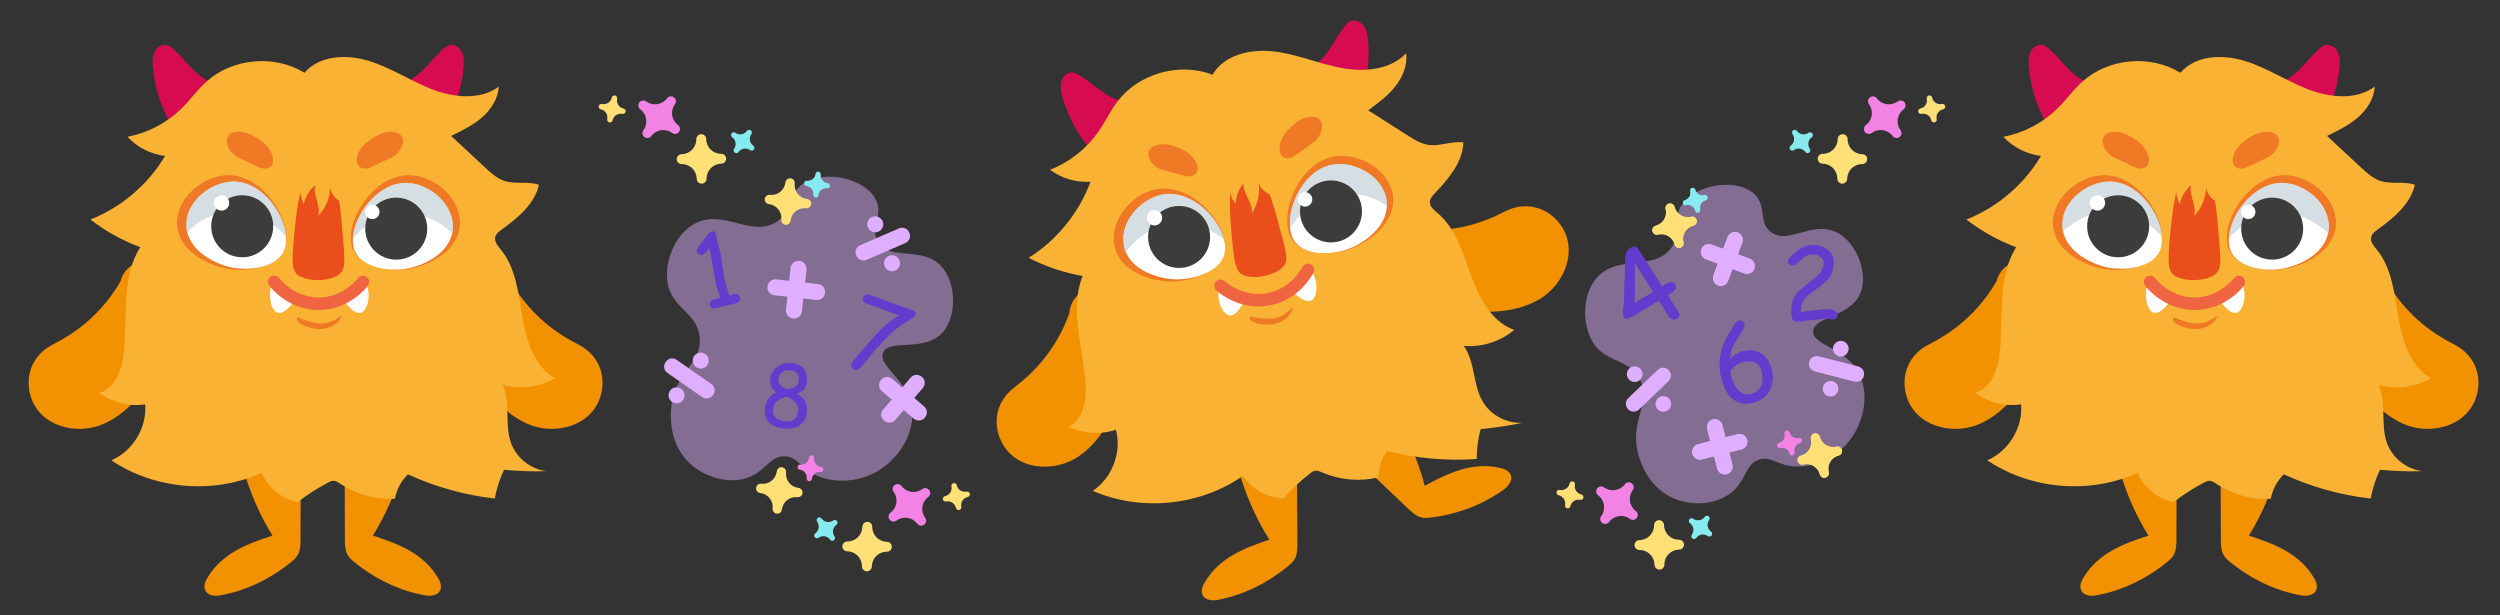<?xml version="1.0" encoding="utf-8"?>
<!-- Generator: Adobe Illustrator 24.0.2, SVG Export Plug-In . SVG Version: 6.00 Build 0)  -->
<svg version="1.1" id="Слой_1" xmlns="http://www.w3.org/2000/svg" xmlns:xlink="http://www.w3.org/1999/xlink" x="0px" y="0px"
	 viewBox="0 0 200 49.222" style="enable-background:new 0 0 200 49.222;" xml:space="preserve">
<rect x="0" y="0" width="200" height="49.222" fill="#333333" stroke="none"/>
<style type="text/css">
	.st0{fill:#FCC010;}
	.st1{fill:#FFD550;}
	.st2{fill:#EDEBF6;}
	.st3{fill:#D2D1EA;}
	.st4{fill:#5A5A66;}
	.st5{fill:url(#SVGID_1_);}
	.st6{fill:url(#SVGID_2_);}
	.st7{fill:url(#SVGID_3_);}
	.st8{fill:url(#SVGID_4_);}
	.st9{fill:#951B81;}
	.st10{fill:#95C11F;}
	.st11{fill:#FFFFFF;}
	.st12{fill:none;stroke:#006633;stroke-width:0.75;stroke-linecap:round;stroke-miterlimit:10;}
	.st13{opacity:0.56;fill:#006633;enable-background:new    ;}
	.st14{opacity:0.54;fill:#B2C3CC;enable-background:new    ;}
	.st15{fill:#3C3C3B;}
	.st16{fill:#F39200;}
	.st17{fill:#D60B52;}
	.st18{fill:#F9B233;}
	.st19{opacity:0.56;fill:#E94E1B;enable-background:new    ;}
	.st20{fill:#E94E1B;}
	.st21{fill:none;stroke:#EF6541;stroke-linecap:round;stroke-miterlimit:10;}
	.st22{fill:#DFAEFF;}
	.st23{fill:#FFE077;}
	.st24{opacity:0.47;fill:#DFAEFF;}
	.st25{fill:#86EAEF;}
	.st26{fill:#F283E5;}
	.st27{fill:#633CCE;}
	.st28{fill:#F98C5E;}
	.st29{fill:#E8754D;}
	.st30{fill:#FFB07B;}
	.st31{fill:#CFD7D9;}
	.st32{fill:#F8E006;}
	.st33{fill:#939999;}
	.st34{fill:#FBBB08;}
	.st35{fill:#B2B2B2;}
	.st36{fill:#DADADA;}
	.st37{fill:#662483;}
	.st38{fill:#C6421E;}
	.st39{fill:url(#SVGID_5_);}
	.st40{fill:url(#SVGID_6_);}
	.st41{fill:#BF77E5;}
	.st42{opacity:0.56;fill:#662483;enable-background:new    ;}
	.st43{fill:none;stroke:#662483;stroke-width:0.75;stroke-linecap:round;stroke-miterlimit:10;}
	.st44{fill:url(#SVGID_7_);}
	.st45{fill:url(#SVGID_8_);}
	.st46{fill:url(#SVGID_9_);}
	.st47{fill:url(#SVGID_10_);}
	.st48{fill:url(#SVGID_11_);}
	.st49{fill:url(#SVGID_12_);}
	.st50{fill:#A3195B;}
	.st51{fill:#EF3F93;}
	.st52{opacity:0.54;fill:#B2C3CC;}
	.st53{fill:none;stroke:#A3195B;stroke-width:0.5;stroke-linecap:round;stroke-miterlimit:10;}
	.st54{opacity:0.18;}
	.st55{fill:#925F36;}
	.st56{fill:#FFBFA6;}
	.st57{fill:#E84E1B;}
	.st58{fill:#1D70B7;}
	.st59{fill:#F8B133;}
	.st60{fill:#1D1D1B;}
	.st61{fill:#EA8696;}
	.st62{opacity:0.3;fill:#E84E1B;}
	.st63{fill:none;stroke:#E2886D;stroke-linecap:round;stroke-linejoin:round;stroke-miterlimit:10;}
	.st64{opacity:0.47;fill:#E59D88;}
	.st65{fill:#CA9E67;}
	.st66{opacity:0.49;fill:#662483;}
	.st67{fill:#E1DEEF;}
	.st68{fill:#BDBADC;}
	.st69{fill:#F9F9F9;}
	.st70{fill:#BB8072;}
	.st71{fill:#865341;}
	.st72{fill:#36A9E1;}
	.st73{fill:none;stroke:#FFFFFF;stroke-width:1.5;stroke-linecap:round;stroke-miterlimit:10;}
	.st74{fill:none;stroke:#FFFFFF;stroke-linecap:round;stroke-miterlimit:10;}
	.st75{fill:url(#SVGID_13_);}
	.st76{fill:url(#SVGID_14_);}
	.st77{fill:url(#SVGID_15_);}
	.st78{fill:url(#SVGID_16_);}
	.st79{fill:url(#SVGID_17_);}
	.st80{fill:url(#SVGID_18_);}
	.st81{fill:url(#SVGID_19_);}
	.st82{fill:url(#SVGID_20_);}
	.st83{fill:url(#SVGID_21_);}
	.st84{fill:url(#SVGID_22_);}
	.st85{fill:url(#SVGID_23_);}
	.st86{fill:url(#SVGID_24_);}
	.st87{fill:url(#SVGID_25_);}
	.st88{fill:url(#SVGID_26_);}
	.st89{fill:url(#SVGID_27_);}
	.st90{fill:url(#SVGID_28_);}
	.st91{fill:#8CC63F;}
	.st92{fill:#736357;}
	.st93{fill:none;stroke:#FFFFFF;stroke-linecap:round;stroke-miterlimit:10;stroke-dasharray:12;}
	.st94{fill:#FBB03B;}
	.st95{fill:#F15A24;}
	.st96{fill:#FCEE21;}
	.st97{opacity:0.41;fill:#FFC261;enable-background:new    ;}
	.st98{fill:#ED1C24;}
	.st99{opacity:0.51;fill:#FFC261;enable-background:new    ;}
	.st100{fill:#245084;}
	.st101{fill:#2C6399;}
	.st102{fill:#F7931E;}
	.st103{fill:#C3DCFC;}
	.st104{fill:#DCEDFF;}
	.st105{fill:#B8786C;}
	.st106{fill:#914B3B;}
	.st107{fill:#35A155;}
	.st108{fill:#79C08C;}
	.st109{fill:#8DC971;}
	.st110{fill:#7FB762;}
	.st111{fill:#9AD880;}
	.st112{fill:#E0E0E0;}
	.st113{fill:#B2E59C;}
	.st114{fill:#B38A82;}
	.st115{opacity:0.1;enable-background:new    ;}
	.st116{fill:#D9809C;}
	.st117{fill:#D17597;}
	.st118{fill:#E4A2B7;}
	.st119{fill:#DD8EAB;}
	.st120{fill:#F27281;}
	.st121{fill:#464D59;}
	.st122{fill:#333334;}
	.st123{fill:#AE9F8B;}
	.st124{fill:#564F5A;}
	.st125{fill:#EDB318;}
	.st126{fill:#F2DB5A;}
	.st127{fill:#FFFF95;}
	.st128{fill:#ED9018;}
	.st129{fill:#634E42;}
	.st130{fill:#00A19A;}
	.st131{opacity:0.3;fill:#E84E1B;enable-background:new    ;}
	.st132{fill:none;stroke:#E2886D;stroke-width:0.25;stroke-linecap:round;stroke-linejoin:round;stroke-miterlimit:10;}
	.st133{opacity:0.47;fill:#E59D88;enable-background:new    ;}
	.st134{fill:#9A5ACC;}
	.st135{fill:#C17EED;}
	.st136{fill:#E71D73;}
	.st137{fill:none;stroke:#662483;stroke-width:0.5;stroke-linecap:round;stroke-miterlimit:10;}
	.st138{fill:#CBE9F8;}
	.st139{fill:#77C08E;}
	.st140{fill:#FDF3D0;}
	.st141{fill:#F6E3A3;}
	.st142{fill:#96D0C6;}
	.st143{fill:#47B068;}
	.st144{fill:#E1B99B;}
	.st145{fill:#D1996F;}
	.st146{fill:#4F5761;}
	.st147{fill:#A5DBF7;}
	.st148{fill:#90ABDA;}
	.st149{fill:#6B62A9;}
	.st150{fill:#8B94CA;}
	.st151{fill:#707CBB;}
	.st152{fill:#D7E0F3;}
	.st153{fill:#B9C9E9;}
	.st154{fill:#595E7F;}
	.st155{fill:#203966;}
	.st156{fill:#524998;}
	.st157{fill:#FD6F71;}
	.st158{fill:#E34B4C;}
	.st159{fill:#3A484A;}
	.st160{fill:#8B4910;}
	.st161{fill:#B55D1A;}
	.st162{fill:#9D5214;}
	.st163{fill:#B05B19;}
	.st164{fill:#B37117;}
	.st165{fill:#383584;}
	.st166{fill:none;stroke:#36A9E1;stroke-miterlimit:10;}
	.st167{fill:#840626;}
	.st168{fill:#00EDE3;}
	.st169{fill:#FFED00;}
	.st170{fill:#706F6F;}
	.st171{opacity:0.64;fill:#FFFFFF;}
	.st172{opacity:0.49;fill:#36A9E1;}
	.st173{fill:#55C5F2;}
	.st174{fill:#349BE0;}
	.st175{fill:#2D2E83;}
	.st176{fill:#1D71B8;}
	.st177{opacity:0.56;fill:#FFFFFF;}
	.st178{fill:#FE745D;}
	.st179{fill:#E04834;}
	.st180{fill:#878787;}
	.st181{opacity:0.57;fill:#FFFFFF;}
	.st182{fill:none;stroke:#36A9E1;stroke-linejoin:round;stroke-miterlimit:10;}
	.st183{fill:none;stroke:#36A9E1;stroke-width:0.5;stroke-linecap:round;stroke-miterlimit:10;}
	.st184{fill:none;stroke:#1D71B8;stroke-linecap:round;stroke-miterlimit:10;}
	.st185{fill:none;stroke:#1D71B8;stroke-width:0.75;stroke-miterlimit:10;}
	.st186{fill:none;stroke:#1D71B8;stroke-miterlimit:10;}
	.st187{fill:url(#SVGID_29_);}
	.st188{fill:url(#SVGID_30_);}
	.st189{opacity:0.47;fill:#E94E1B;}
	.st190{opacity:0.64;fill:#C3B8C9;}
	.st191{fill:none;stroke:#F39200;stroke-miterlimit:10;}
	.st192{fill:#F27C7C;}
	.st193{fill:#F27C7C;stroke:#E94E1B;stroke-linecap:round;stroke-miterlimit:10;}
	.st194{fill:url(#SVGID_31_);}
	.st195{fill:url(#SVGID_32_);}
	.st196{fill:url(#SVGID_33_);}
	.st197{fill:url(#SVGID_34_);}
	.st198{fill:url(#SVGID_35_);}
	.st199{fill:url(#SVGID_36_);}
	.st200{fill:#36A9E1;stroke:#1D71B8;stroke-miterlimit:10;}
	.st201{fill:none;stroke:#36A9E1;stroke-width:2;stroke-linejoin:round;stroke-miterlimit:10;}
	
		.st202{fill:none;stroke:#36A9E1;stroke-width:2;stroke-linecap:round;stroke-linejoin:round;stroke-miterlimit:10;stroke-dasharray:7;}
	.st203{fill:none;stroke:#36A9E1;stroke-width:2;stroke-miterlimit:10;}
	.st204{opacity:0.36;fill:#FCEE21;enable-background:new    ;}
	.st205{fill:#85FFF6;}
	.st206{fill:#FFA2F5;}
	.st207{fill:#FFE5C2;}
	.st208{fill:#FFE59A;}
	.st209{fill:#F47A53;}
	.st210{fill:#2E3192;}
	.st211{fill:none;stroke:#BC3F1E;stroke-linecap:round;stroke-miterlimit:10;}
	.st212{fill:#29ABE2;}
	.st213{fill:none;stroke:#1D71B8;stroke-width:0.75;stroke-linecap:round;stroke-miterlimit:10;}
	.st214{fill:none;stroke:#1D71B8;stroke-width:0.75;stroke-linecap:round;stroke-linejoin:round;stroke-miterlimit:10;}
	.st215{fill:none;}
	.st216{fill:url(#SVGID_37_);}
	.st217{fill:url(#SVGID_38_);}
	.st218{fill:url(#SVGID_39_);}
	.st219{fill:url(#SVGID_40_);}
	.st220{fill:url(#SVGID_41_);}
	.st221{fill:url(#SVGID_42_);}
	.st222{fill:url(#SVGID_43_);}
	.st223{fill:url(#SVGID_44_);}
	.st224{opacity:0.36;fill:#FBB03B;enable-background:new    ;}
	.st225{fill:#C9D650;}
	.st226{fill:#9CC320;}
	.st227{fill:#EE786F;}
	.st228{fill:#EC685D;}
	.st229{fill:none;stroke:#93C01F;stroke-linecap:round;stroke-miterlimit:10;}
	.st230{fill:none;stroke:#BC3511;stroke-linecap:round;stroke-miterlimit:10;}
	.st231{fill:#FF9B80;}
	.st232{fill:url(#SVGID_45_);}
	.st233{fill:url(#SVGID_46_);}
	.st234{fill:url(#SVGID_47_);}
	.st235{fill:url(#SVGID_48_);}
	.st236{fill:url(#SVGID_49_);}
	.st237{fill:url(#SVGID_50_);}
	.st238{fill:#DBA0EA;}
	.st239{fill:#BF86D1;}
	.st240{fill:#546370;}
	.st241{fill:#6EEDB9;}
	.st242{fill:#3F4B54;}
	.st243{fill:none;stroke:#3F4B54;stroke-linecap:round;stroke-miterlimit:10;}
	.st244{fill:#662900;}
	.st245{fill:url(#SVGID_51_);}
	.st246{fill:url(#SVGID_52_);}
	.st247{fill:url(#SVGID_53_);}
	.st248{fill:url(#SVGID_54_);}
	.st249{fill:url(#SVGID_55_);}
	.st250{fill:url(#SVGID_56_);}
	.st251{fill:url(#SVGID_57_);}
	.st252{fill:url(#SVGID_58_);}
	.st253{fill:#A67C52;}
	.st254{fill:#73C12C;}
	.st255{fill:#009B53;}
	.st256{fill:#7B6A58;}
	.st257{fill:#47342A;}
</style>
<g>
	<path class="st16" d="M14.043,24.587c0.19-0.795,0.168-1.612-0.281-2.403c-0.474-0.836-1.368-1.398-2.353-1.279
		c-0.881,0.106-1.579,0.791-1.775,1.618c-0.85,1.464-2.023,2.803-3.427,3.83c-0.389,0.285-0.793,0.55-1.211,0.791
		c-0.04,0.022-0.1,0.056-0.107,0.059c-0.12,0.064-0.24,0.126-0.36,0.191c-0.323,0.174-0.667,0.348-0.956,0.579
		c-1.123,0.895-1.526,2.277-1.145,3.647c0.697,2.512,3.741,3.257,5.918,2.268c2.243-1.02,3.604-3.159,4.702-5.266
		c0.638-1.224,1.239-2.605,0.998-4.019C14.046,24.597,14.044,24.592,14.043,24.587z"/>
	<path class="st16" d="M36.449,24.587c-0.19-0.795-0.168-1.612,0.281-2.403c0.474-0.836,1.368-1.398,2.353-1.279
		c0.881,0.106,1.579,0.791,1.775,1.618c0.85,1.464,2.023,2.803,3.427,3.83c0.389,0.285,0.793,0.55,1.211,0.791
		c0.04,0.022,0.1,0.056,0.107,0.059c0.12,0.064,0.24,0.126,0.36,0.191c0.323,0.174,0.667,0.348,0.956,0.579
		c1.123,0.895,1.526,2.277,1.145,3.647c-0.697,2.512-3.741,3.257-5.918,2.268c-2.243-1.02-3.604-3.159-4.702-5.266
		c-0.638-1.224-1.239-2.605-0.998-4.019C36.446,24.597,36.448,24.592,36.449,24.587z"/>
	<path class="st16" d="M18.621,32.763c0.261,3.645,1.378,7.19,3.181,10.087c-1.938,0.626-4.031,1.38-5.214,3.386
		c-0.133,0.225-0.257,0.489-0.226,0.764c0.065,0.614,0.743,0.721,1.237,0.633c2.023-0.36,3.981-1.276,5.69-2.665
		c0.215-0.175,0.433-0.365,0.567-0.637c0.176-0.356,0.183-0.796,0.186-1.211c0.023-3.482,0.017-6.963-0.019-10.445
		c-0.143,0.018-0.27,0.156-0.303,0.329L18.621,32.763z"/>
	<path class="st16" d="M33.011,32.763c-0.261,3.645-1.378,7.19-3.181,10.087c1.938,0.626,4.031,1.38,5.214,3.386
		c0.133,0.225,0.257,0.489,0.226,0.764c-0.065,0.614-0.743,0.721-1.237,0.633c-2.023-0.36-3.981-1.276-5.69-2.665
		c-0.215-0.175-0.433-0.365-0.567-0.637c-0.176-0.356-0.183-0.796-0.186-1.211c-0.023-3.482-0.016-6.963,0.019-10.445
		c0.143,0.018,0.27,0.156,0.303,0.329L33.011,32.763z"/>
	<path class="st17" d="M22.45,7.336c-1.306,0.12-2.631,0.043-3.915-0.226c-0.845-0.178-1.689-0.447-2.395-0.946
		c-0.876-0.622-1.48-1.557-2.293-2.26c-0.15-0.129-0.313-0.253-0.505-0.298c-0.4-0.093-0.811,0.198-0.985,0.57
		c-0.174,0.372-0.162,0.802-0.126,1.211c0.343,3.836,2.761,7.424,6.188,9.182c0.729,0.375,1.518,0.675,2.337,0.691
		s1.676-0.285,2.18-0.933c0.277-0.354,0.431-0.788,0.56-1.218c0.488-1.627,0.674-3.346,0.547-5.04"/>
	<path class="st17" d="M26.868,7.336c1.306,0.12,2.631,0.043,3.915-0.226c0.845-0.178,1.689-0.447,2.395-0.946
		c0.876-0.622,1.48-1.557,2.293-2.26c0.15-0.129,0.313-0.253,0.505-0.298c0.4-0.093,0.811,0.198,0.985,0.57s0.162,0.802,0.126,1.211
		c-0.343,3.836-2.761,7.424-6.188,9.182c-0.729,0.375-1.518,0.675-2.337,0.691s-1.676-0.285-2.18-0.933
		c-0.277-0.354-0.431-0.788-0.56-1.218c-0.488-1.627-0.674-3.346-0.547-5.04"/>
	<path class="st18" d="M40.322,37.587c-0.347,0.727-0.596,1.501-0.739,2.294c-2.399-0.268-4.755-0.924-6.948-1.934
		c-0.541,0.523-0.912,1.218-1.046,1.958c-1.535,0.082-3.094-0.349-4.369-1.208c-0.166-0.112-0.343-0.236-0.543-0.235
		c-0.145,0.001-0.28,0.067-0.408,0.134c-0.863,0.449-1.686,0.976-2.455,1.572c-1.263-0.246-2.376-1.157-2.867-2.347
		c-3.827,1.744-8.548,1.353-12.037-0.996c1.713-0.729,2.856-2.62,2.705-4.475c-1.285,0.192-2.642-0.148-3.685-0.924
		c1.284-0.334,1.828-1.854,1.972-3.173c0.316-2.877-0.226-6.03,1.319-8.477c-1.429-0.533-2.778-1.281-3.987-2.212
		c2.476-0.979,4.611-2.798,5.971-5.087c-1.14-0.138-2.226-0.69-3.008-1.531c1.639-0.313,3.18-1.127,4.362-2.304
		c0.678-0.675,1.239-1.464,1.949-2.105c2.09-1.89,5.452-2.196,7.849-0.716c1.213-1.407,3.353-1.491,5.132-0.953
		c1.778,0.537,3.348,1.605,5.08,2.276c1.732,0.671,3.835,0.886,5.335-0.209c-0.055,0.96-0.622,1.832-1.347,2.463
		c-0.725,0.631-1.602,1.058-2.467,1.476c0.911,0.846,1.821,1.692,2.732,2.539c0.454,0.422,0.927,0.856,1.515,1.053
		c0.887,0.299,1.893,0.012,2.779,0.315c-0.347,1.545-1.681,2.645-2.965,3.571c-0.232,0.167-0.483,0.36-0.537,0.641
		c-0.07,0.365,0.219,0.688,0.455,0.976c1.211,1.48,1.406,3.512,1.723,5.399c0.317,1.886,0.949,3.942,2.607,4.896
		c-1.255,0.719-2.801,0.914-4.195,0.529c0.666,1.418,0.15,3.143,0.669,4.62c0.424,1.207,1.573,2.127,2.843,2.276
		C42.583,37.744,41.452,37.672,40.322,37.587z"/>
	<path class="st19" d="M36.802,17.944c-0.013,0.16-0.027,0.32-0.066,0.467c-0.401,1.896-2.657,2.911-4.167,3.124
		c-1.416,0.2-3.566-0.107-4.246-1.416c-0.027-0.013-0.04-0.04-0.053-0.066c-0.173-0.347-0.226-0.761-0.2-1.201
		c0.107-2.109,2.244-4.927,4.741-4.834c1.723,0.053,3.632,1.469,3.939,3.272C36.802,17.503,36.815,17.716,36.802,17.944z"/>
	<path class="st19" d="M14.161,17.944c0.013,0.16,0.027,0.32,0.066,0.467c0.401,1.896,2.657,2.911,4.167,3.124
		c1.416,0.2,3.566-0.107,4.246-1.416c0.027-0.013,0.04-0.04,0.053-0.066c0.173-0.347,0.226-0.761,0.2-1.201
		c-0.107-2.109-2.244-4.927-4.741-4.834c-1.723,0.053-3.632,1.469-3.939,3.272C14.161,17.503,14.148,17.716,14.161,17.944z"/>
	<path class="st11" d="M22.656,20.188c-0.052,0.099-0.114,0.187-0.187,0.274c-0.766,0.982-2.579,1.172-3.799,0.963
		c-1.479-0.27-3.739-1.419-3.757-3.427c-0.004-0.32,0.049-0.636,0.147-0.939c0.509-1.465,2.157-2.53,3.618-2.536
		C21.449,14.514,23.608,18.372,22.656,20.188z"/>
	<path class="st11" d="M36.234,18.231c-0.012,0.147-0.025,0.294-0.061,0.428c-0.366,1.737-2.434,2.666-3.817,2.862
		c-1.296,0.183-3.266-0.098-3.89-1.296c-0.025-0.012-0.036-0.036-0.049-0.061c-0.159-0.319-0.208-0.696-0.183-1.1
		c0.098-1.932,2.055-4.513,4.341-4.428c1.577,0.049,3.326,1.345,3.609,2.996C36.234,17.827,36.246,18.023,36.234,18.231z"/>
	<path class="st14" d="M14.901,18.12c0.012,0.147,0.025,0.294,0.061,0.428c0.66-0.649,1.847-1.504,3.522-1.59
		c2.324-0.123,3.866,1.345,4.415,1.994c-0.098-1.932-2.055-4.513-4.341-4.428c-1.577,0.049-3.326,1.345-3.609,2.996
		C14.901,17.716,14.889,17.912,14.901,18.12z"/>
	<circle class="st15" cx="19.377" cy="18.103" r="2.48"/>
	<path class="st14" d="M36.234,18.231c-0.012,0.147-0.025,0.294-0.061,0.428c-0.66-0.649-1.847-1.504-3.522-1.59
		c-2.324-0.123-3.866,1.345-4.415,1.994c0.098-1.932,2.055-4.513,4.341-4.428c1.577,0.049,3.326,1.345,3.609,2.996
		C36.234,17.827,36.246,18.023,36.234,18.231z"/>
	<circle class="st15" cx="31.699" cy="18.292" r="2.48"/>
	<circle class="st11" cx="29.785" cy="16.951" r="0.577"/>
	<circle class="st11" cx="17.724" cy="16.236" r="0.613"/>
	<path class="st20" d="M23.648,17.684c-0.35,3.403-0.389,4.095,0.448,4.475c0.769,0.35,2.017,0.322,2.773-0.043
		c0.944-0.457,0.705-1.243,0.46-4.362c0,0-0.355-4.509-1.24-4.548c-0.026-0.001-0.245-0.004-0.477-0.006
		c-0.245-0.001-0.456,0.001-0.477,0.001C24.105,13.237,23.648,17.684,23.648,17.684z"/>
	<path class="st18" d="M22.373,15.361c0.629-0.253,1.224-0.588,1.765-0.996c-0.214,0.639-0.153,1.364,0.163,1.958
		c0.132-0.583,0.457-1.12,0.913-1.507c-0.202,0.815,0.497,1.675,0.232,2.472c0.593-0.602,0.946-1.434,0.966-2.278
		c0.091,0.489,0.425,0.928,0.873,1.145c-0.112-0.592-0.044-1.216,0.19-1.771c0.072,0.34,0.309,0.642,0.622,0.793
		c-0.439-1.068-0.518-2.28-0.22-3.395c-0.437-0.266-0.904-0.519-1.414-0.566s-1.076,0.163-1.306,0.621
		c-0.443-0.362-1.005-0.769-1.614-0.659c-0.518,0.094-0.488,0.417-0.524,0.861c-0.047,0.577-0.082,1.161-0.146,1.736
		C22.839,14.091,22.733,15.216,22.373,15.361z"/>
	<path class="st11" d="M28.87,25.015c-0.469,0.144-1.107-0.543-1.467-1.156c0.647-0.456,1.243-0.913,1.789-1.362
		c0.009,0.01,0.019,0.023,0.025,0.035C29.753,23.458,29.438,24.84,28.87,25.015z"/>
	<path class="st11" d="M22.219,25.015c0.469,0.144,1.107-0.543,1.467-1.156c-0.647-0.456-1.243-0.913-1.789-1.362
		c-0.009,0.01-0.019,0.023-0.025,0.035C21.336,23.458,21.65,24.84,22.219,25.015z"/>
	<path class="st19" d="M29.615,13.408c-0.346,0.128-0.698,0.095-0.899-0.102c-0.291-0.285-0.151-0.792-0.078-0.989
		c0.203-0.55,0.676-0.957,1.172-1.271c0.539-0.341,1.182-0.61,1.805-0.47c0.175,0.039,0.349,0.115,0.466,0.252
		c0.137,0.16,0.177,0.386,0.149,0.595c-0.086,0.643-0.679,1.049-0.781,1.111"/>
	<path class="st19" d="M20.767,13.408c0.346,0.128,0.698,0.095,0.899-0.102c0.291-0.285,0.151-0.792,0.078-0.989
		c-0.203-0.55-0.676-0.957-1.172-1.271c-0.539-0.341-1.182-0.61-1.805-0.47c-0.175,0.039-0.349,0.115-0.466,0.252
		c-0.137,0.16-0.177,0.386-0.149,0.595c0.086,0.643,0.679,1.049,0.781,1.111"/>
	<path class="st21" d="M21.932,22.546c0.139,0.179,1.426,1.783,3.623,1.751c2.109-0.031,3.329-1.545,3.481-1.741"/>
	<path class="st19" d="M26.21,25.817c0.413-0.099,0.776-0.337,1.13-0.572c-0.191,0.51-0.674,0.877-1.201,1.011
		c-0.527,0.135-1.091,0.059-1.605-0.122c-0.23-0.081-0.74-0.285-0.776-0.581c-0.033-0.269,0.185-0.111,0.379-0.039
		C24.783,25.755,25.519,25.983,26.21,25.817z"/>
</g>
<g>
	<path class="st16" d="M164.118,24.587c0.19-0.795,0.168-1.612-0.281-2.403c-0.474-0.836-1.368-1.398-2.353-1.279
		c-0.881,0.106-1.579,0.791-1.775,1.618c-0.85,1.464-2.023,2.803-3.427,3.83c-0.389,0.285-0.793,0.55-1.211,0.791
		c-0.04,0.022-0.1,0.056-0.107,0.059c-0.12,0.064-0.24,0.126-0.36,0.191c-0.323,0.174-0.667,0.348-0.956,0.579
		c-1.123,0.895-1.526,2.277-1.145,3.647c0.697,2.512,3.741,3.257,5.918,2.268c2.243-1.02,3.604-3.159,4.702-5.266
		c0.638-1.224,1.239-2.605,0.998-4.019C164.12,24.597,164.118,24.592,164.118,24.587z"/>
	<path class="st16" d="M186.523,24.587c-0.19-0.795-0.168-1.612,0.281-2.403c0.474-0.836,1.368-1.398,2.353-1.279
		c0.881,0.106,1.579,0.791,1.775,1.618c0.85,1.464,2.023,2.803,3.427,3.83c0.389,0.285,0.793,0.55,1.211,0.791
		c0.04,0.022,0.1,0.056,0.107,0.059c0.12,0.064,0.24,0.126,0.36,0.191c0.323,0.174,0.667,0.348,0.956,0.579
		c1.123,0.895,1.526,2.277,1.145,3.647c-0.697,2.512-3.741,3.257-5.918,2.268c-2.243-1.02-3.604-3.159-4.702-5.266
		c-0.638-1.224-1.239-2.605-0.998-4.019C186.52,24.597,186.522,24.592,186.523,24.587z"/>
	<path class="st16" d="M168.695,32.763c0.261,3.645,1.378,7.19,3.181,10.087c-1.938,0.626-4.031,1.38-5.214,3.386
		c-0.133,0.225-0.257,0.489-0.226,0.764c0.065,0.614,0.743,0.721,1.237,0.633c2.023-0.36,3.981-1.276,5.689-2.665
		c0.215-0.175,0.433-0.365,0.567-0.637c0.176-0.356,0.183-0.796,0.186-1.211c0.023-3.482,0.017-6.963-0.019-10.445
		c-0.143,0.018-0.27,0.156-0.303,0.329L168.695,32.763z"/>
	<path class="st16" d="M183.085,32.763c-0.261,3.645-1.378,7.19-3.181,10.087c1.938,0.626,4.031,1.38,5.214,3.386
		c0.133,0.225,0.257,0.489,0.226,0.764c-0.065,0.614-0.743,0.721-1.237,0.633c-2.023-0.36-3.981-1.276-5.689-2.665
		c-0.215-0.175-0.433-0.365-0.567-0.637c-0.176-0.356-0.183-0.796-0.186-1.211c-0.023-3.482-0.016-6.963,0.019-10.445
		c0.143,0.018,0.27,0.156,0.303,0.329L183.085,32.763z"/>
	<path class="st17" d="M172.524,7.336c-1.306,0.12-2.631,0.043-3.915-0.226c-0.845-0.178-1.689-0.447-2.395-0.946
		c-0.876-0.622-1.48-1.557-2.293-2.26c-0.15-0.129-0.313-0.253-0.505-0.298c-0.4-0.093-0.811,0.198-0.985,0.57
		c-0.174,0.372-0.162,0.802-0.126,1.211c0.343,3.836,2.761,7.424,6.188,9.182c0.729,0.375,1.518,0.675,2.337,0.691
		s1.676-0.285,2.18-0.933c0.277-0.354,0.431-0.788,0.56-1.218c0.488-1.627,0.674-3.346,0.547-5.04"/>
	<path class="st17" d="M176.942,7.336c1.306,0.12,2.631,0.043,3.915-0.226c0.845-0.178,1.689-0.447,2.395-0.946
		c0.876-0.622,1.48-1.557,2.293-2.26c0.15-0.129,0.313-0.253,0.505-0.298c0.4-0.093,0.811,0.198,0.985,0.57
		c0.174,0.372,0.162,0.802,0.126,1.211c-0.343,3.836-2.761,7.424-6.188,9.182c-0.729,0.375-1.518,0.675-2.337,0.691
		s-1.676-0.285-2.18-0.933c-0.277-0.354-0.431-0.788-0.56-1.218c-0.488-1.627-0.674-3.346-0.547-5.04"/>
	<path class="st18" d="M190.396,37.587c-0.347,0.727-0.596,1.501-0.739,2.294c-2.399-0.268-4.755-0.924-6.948-1.934
		c-0.541,0.523-0.912,1.218-1.046,1.958c-1.535,0.082-3.094-0.349-4.369-1.208c-0.166-0.112-0.343-0.236-0.543-0.235
		c-0.145,0.001-0.28,0.067-0.408,0.134c-0.863,0.449-1.686,0.976-2.455,1.572c-1.263-0.246-2.376-1.157-2.867-2.347
		c-3.827,1.744-8.548,1.353-12.037-0.996c1.713-0.729,2.856-2.62,2.705-4.475c-1.285,0.192-2.642-0.148-3.685-0.924
		c1.284-0.334,1.828-1.854,1.972-3.173c0.316-2.877-0.226-6.03,1.319-8.477c-1.429-0.533-2.778-1.281-3.987-2.212
		c2.476-0.979,4.611-2.798,5.971-5.087c-1.14-0.138-2.226-0.69-3.008-1.531c1.639-0.313,3.18-1.127,4.362-2.304
		c0.678-0.675,1.239-1.464,1.949-2.105c2.09-1.89,5.452-2.196,7.849-0.716c1.213-1.407,3.353-1.491,5.132-0.953
		c1.778,0.537,3.348,1.605,5.08,2.276c1.732,0.671,3.835,0.886,5.335-0.209c-0.055,0.96-0.622,1.832-1.347,2.463
		c-0.725,0.631-1.602,1.058-2.467,1.476c0.911,0.846,1.821,1.692,2.732,2.539c0.454,0.422,0.927,0.856,1.515,1.053
		c0.887,0.299,1.893,0.012,2.779,0.315c-0.347,1.545-1.681,2.645-2.965,3.571c-0.232,0.167-0.483,0.36-0.537,0.641
		c-0.07,0.365,0.219,0.688,0.455,0.976c1.211,1.48,1.406,3.512,1.723,5.399s0.949,3.942,2.607,4.896
		c-1.255,0.719-2.801,0.914-4.195,0.529c0.666,1.418,0.15,3.143,0.669,4.62c0.424,1.207,1.573,2.127,2.843,2.276
		C192.657,37.744,191.526,37.672,190.396,37.587z"/>
	<path class="st19" d="M186.876,17.944c-0.013,0.16-0.027,0.32-0.066,0.467c-0.401,1.896-2.657,2.911-4.167,3.124
		c-1.416,0.2-3.566-0.107-4.246-1.416c-0.027-0.013-0.04-0.04-0.053-0.066c-0.173-0.347-0.226-0.761-0.2-1.201
		c0.107-2.109,2.243-4.927,4.741-4.834c1.723,0.053,3.632,1.469,3.939,3.272C186.876,17.503,186.889,17.716,186.876,17.944z"/>
	<path class="st19" d="M164.235,17.944c0.013,0.16,0.027,0.32,0.066,0.467c0.401,1.896,2.657,2.911,4.167,3.124
		c1.416,0.2,3.566-0.107,4.246-1.416c0.027-0.013,0.04-0.04,0.053-0.066c0.173-0.347,0.226-0.761,0.2-1.201
		c-0.107-2.109-2.243-4.927-4.741-4.834c-1.723,0.053-3.632,1.469-3.939,3.272C164.235,17.503,164.222,17.716,164.235,17.944z"/>
	<path class="st11" d="M172.73,20.188c-0.052,0.099-0.114,0.187-0.187,0.274c-0.766,0.982-2.579,1.172-3.799,0.963
		c-1.479-0.27-3.739-1.419-3.757-3.427c-0.004-0.32,0.049-0.636,0.147-0.939c0.509-1.465,2.157-2.53,3.618-2.536
		C171.523,14.514,173.682,18.372,172.73,20.188z"/>
	<path class="st11" d="M186.308,18.231c-0.012,0.147-0.025,0.294-0.061,0.428c-0.366,1.737-2.434,2.666-3.817,2.862
		c-1.296,0.183-3.266-0.098-3.89-1.296c-0.025-0.012-0.036-0.036-0.049-0.061c-0.159-0.319-0.208-0.696-0.183-1.1
		c0.098-1.932,2.055-4.513,4.341-4.428c1.577,0.049,3.326,1.345,3.609,2.996C186.308,17.827,186.32,18.023,186.308,18.231z"/>
	<path class="st14" d="M164.975,18.12c0.012,0.147,0.025,0.294,0.061,0.428c0.66-0.649,1.847-1.504,3.522-1.59
		c2.324-0.123,3.866,1.345,4.415,1.994c-0.098-1.932-2.055-4.513-4.341-4.428c-1.577,0.049-3.326,1.345-3.609,2.996
		C164.975,17.716,164.963,17.912,164.975,18.12z"/>
	<circle class="st15" cx="169.452" cy="18.103" r="2.48"/>
	<path class="st14" d="M186.308,18.231c-0.012,0.147-0.025,0.294-0.061,0.428c-0.66-0.649-1.847-1.504-3.522-1.59
		c-2.324-0.123-3.866,1.345-4.415,1.994c0.098-1.932,2.055-4.513,4.341-4.428c1.577,0.049,3.326,1.345,3.609,2.996
		C186.308,17.827,186.32,18.023,186.308,18.231z"/>
	<circle class="st15" cx="181.773" cy="18.292" r="2.48"/>
	<circle class="st11" cx="179.859" cy="16.951" r="0.577"/>
	<circle class="st11" cx="167.798" cy="16.236" r="0.613"/>
	<path class="st20" d="M173.722,17.684c-0.35,3.403-0.389,4.095,0.448,4.475c0.769,0.35,2.017,0.322,2.773-0.043
		c0.944-0.457,0.705-1.243,0.46-4.362c0,0-0.355-4.509-1.24-4.548c-0.026-0.001-0.245-0.004-0.477-0.006
		c-0.245-0.001-0.456,0.001-0.477,0.001C174.18,13.237,173.722,17.684,173.722,17.684z"/>
	<path class="st18" d="M172.447,15.361c0.629-0.253,1.224-0.588,1.765-0.996c-0.214,0.639-0.153,1.364,0.163,1.958
		c0.132-0.583,0.457-1.12,0.913-1.507c-0.202,0.815,0.497,1.675,0.232,2.472c0.593-0.602,0.946-1.434,0.966-2.278
		c0.091,0.489,0.425,0.928,0.873,1.145c-0.112-0.592-0.044-1.216,0.19-1.771c0.072,0.34,0.309,0.642,0.622,0.793
		c-0.439-1.068-0.518-2.28-0.22-3.395c-0.437-0.266-0.904-0.519-1.414-0.566c-0.51-0.046-1.076,0.163-1.306,0.621
		c-0.443-0.362-1.005-0.769-1.614-0.659c-0.518,0.094-0.488,0.417-0.524,0.861c-0.047,0.577-0.082,1.161-0.146,1.736
		C172.913,14.091,172.807,15.216,172.447,15.361z"/>
	<path class="st11" d="M178.944,25.015c-0.469,0.144-1.107-0.543-1.467-1.156c0.647-0.456,1.243-0.913,1.789-1.362
		c0.009,0.01,0.019,0.023,0.025,0.035C179.827,23.458,179.512,24.84,178.944,25.015z"/>
	<path class="st11" d="M172.293,25.015c0.469,0.144,1.107-0.543,1.467-1.156c-0.647-0.456-1.243-0.913-1.789-1.362
		c-0.009,0.01-0.019,0.023-0.025,0.035C171.41,23.458,171.725,24.84,172.293,25.015z"/>
	<path class="st19" d="M179.689,13.408c-0.346,0.128-0.698,0.095-0.899-0.102c-0.291-0.285-0.151-0.792-0.078-0.989
		c0.203-0.55,0.676-0.957,1.172-1.271c0.539-0.341,1.182-0.61,1.805-0.47c0.175,0.039,0.349,0.115,0.466,0.252
		c0.137,0.16,0.177,0.386,0.149,0.595c-0.086,0.643-0.679,1.049-0.781,1.111"/>
	<path class="st19" d="M170.842,13.408c0.346,0.128,0.698,0.095,0.899-0.102c0.291-0.285,0.151-0.792,0.078-0.989
		c-0.203-0.55-0.676-0.957-1.172-1.271c-0.539-0.341-1.182-0.61-1.805-0.47c-0.175,0.039-0.349,0.115-0.466,0.252
		c-0.137,0.16-0.177,0.386-0.149,0.595c0.086,0.643,0.679,1.049,0.781,1.111"/>
	<path class="st21" d="M172.006,22.546c0.139,0.179,1.426,1.783,3.623,1.751c2.109-0.031,3.329-1.545,3.481-1.741"/>
	<path class="st19" d="M176.284,25.817c0.413-0.099,0.776-0.337,1.13-0.572c-0.191,0.51-0.674,0.877-1.201,1.011
		c-0.527,0.135-1.091,0.059-1.605-0.122c-0.23-0.081-0.74-0.285-0.776-0.581c-0.033-0.269,0.185-0.111,0.379-0.039
		C174.857,25.755,175.593,25.983,176.284,25.817z"/>
</g>
<path class="st16" d="M90.255,26.3c0.043-0.816-0.127-1.616-0.711-2.312c-0.617-0.736-1.599-1.128-2.545-0.832
	c-0.847,0.264-1.41,1.063-1.453,1.912c-0.571,1.594-1.482,3.123-2.677,4.387c-0.331,0.35-0.681,0.684-1.048,0.997
	c-0.036,0.029-0.089,0.073-0.094,0.078c-0.106,0.084-0.214,0.168-0.319,0.253c-0.286,0.23-0.592,0.463-0.835,0.742
	c-0.943,1.084-1.088,2.515-0.466,3.794c1.14,2.345,4.269,2.526,6.231,1.16c2.022-1.409,2.973-3.76,3.671-6.03
	c0.406-1.32,0.747-2.786,0.254-4.133C90.259,26.309,90.256,26.305,90.255,26.3z"/>
<path class="st16" d="M112.237,23.149c-0.756-0.311-1.406-0.807-1.785-1.632c-0.401-0.873-0.334-1.928,0.337-2.657
	c0.601-0.652,1.564-0.819,2.35-0.495c1.685,0.167,3.457-0.002,5.111-0.541c0.458-0.149,0.91-0.322,1.349-0.52
	c0.042-0.02,0.104-0.049,0.11-0.052c0.122-0.06,0.243-0.121,0.365-0.181c0.33-0.16,0.672-0.337,1.028-0.437
	c1.383-0.388,2.739,0.093,3.629,1.203c1.631,2.034,0.455,4.94-1.62,6.127c-2.139,1.224-4.67,1.077-7.021,0.736
	c-1.366-0.198-2.838-0.518-3.844-1.54C112.243,23.157,112.241,23.153,112.237,23.149z"/>
<path class="st16" d="M98.275,33.118c0.295,3.643,1.446,7.177,3.276,10.057c-1.932,0.645-4.018,1.418-5.182,3.435
	c-0.131,0.227-0.252,0.491-0.219,0.766c0.071,0.613,0.749,0.714,1.243,0.622c2.019-0.379,3.969-1.313,5.664-2.718
	c0.213-0.177,0.429-0.369,0.561-0.642c0.173-0.358,0.176-0.798,0.175-1.213c-0.01-3.482-0.048-6.963-0.117-10.445
	c-0.143,0.019-0.268,0.158-0.3,0.332L98.275,33.118z"/>
<path class="st16" d="M108.885,29.594c2.454,2.708,4.244,5.966,5.092,9.271c1.792-0.968,3.783-1.96,6.05-1.428
	c0.255,0.06,0.53,0.152,0.709,0.365c0.399,0.471,0.008,1.035-0.397,1.332c-1.658,1.213-3.674,1.995-5.858,2.27
	c-0.275,0.034-0.563,0.06-0.852-0.031c-0.379-0.119-0.702-0.418-1.004-0.703c-2.533-2.39-5.043-4.801-7.536-7.233
	c0.112-0.091,0.299-0.087,0.447,0.009L108.885,29.594z"/>
<path class="st17" d="M95.4,7.813c-1.263,0.355-2.58,0.519-3.892,0.486c-0.864-0.022-1.742-0.133-2.526-0.497
	c-0.974-0.453-1.738-1.263-2.664-1.808c-0.171-0.1-0.353-0.193-0.551-0.201c-0.41-0.019-0.762,0.341-0.866,0.739
	c-0.104,0.397-0.015,0.818,0.095,1.214c1.032,3.71,4.059,6.802,7.748,7.91c0.785,0.237,1.616,0.389,2.424,0.257
	c0.808-0.132,1.597-0.584,1.975-1.312c0.208-0.399,0.281-0.853,0.33-1.299c0.185-1.688,0.058-3.412-0.375-5.056"/>
<path class="st17" d="M99.745,7.013c1.306-0.118,2.596-0.434,3.81-0.931c0.799-0.328,1.58-0.745,2.184-1.364
	c0.749-0.77,1.174-1.799,1.846-2.638c0.124-0.154,0.262-0.306,0.443-0.384c0.377-0.164,0.833,0.048,1.072,0.382
	c0.238,0.334,0.305,0.759,0.343,1.168c0.357,3.835-1.371,7.801-4.424,10.151c-0.649,0.501-1.371,0.938-2.174,1.103
	c-0.802,0.165-1.7,0.023-2.313-0.523c-0.336-0.299-0.567-0.697-0.771-1.097c-0.774-1.512-1.269-3.168-1.45-4.858"/>
<path class="st18" d="M118.452,34.329c-0.209,0.778-0.315,1.584-0.312,2.39c-2.408,0.171-4.844-0.048-7.183-0.644
	c-0.437,0.612-0.677,1.363-0.674,2.115c-1.495,0.359-3.106,0.217-4.515-0.397c-0.184-0.08-0.38-0.17-0.577-0.133
	c-0.142,0.027-0.263,0.117-0.377,0.206c-0.768,0.598-1.482,1.265-2.13,1.991c-1.287-0.013-2.547-0.708-3.244-1.789
	c-3.449,2.408-8.162,2.878-12.018,1.199c1.553-1.027,2.335-3.093,1.85-4.891c-1.229,0.422-2.625,0.332-3.791-0.242
	c1.203-0.561,1.462-2.154,1.366-3.478c-0.21-2.886-1.313-5.889-0.238-8.576c-1.502-0.265-2.964-0.757-4.321-1.453
	c2.258-1.411,4.028-3.587,4.951-6.084c-1.146,0.071-2.314-0.276-3.236-0.961c1.556-0.605,2.923-1.684,3.873-3.056
	c0.544-0.787,0.953-1.664,1.535-2.423c1.714-2.237,4.964-3.147,7.59-2.125c0.939-1.603,3.028-2.073,4.874-1.866
	c1.846,0.207,3.584,0.973,5.409,1.319c1.825,0.347,3.932,0.177,5.209-1.171c0.12,0.954-0.28,1.914-0.879,2.667
	c-0.599,0.752-1.384,1.33-2.159,1.899c1.049,0.667,2.098,1.335,3.146,2.002c0.523,0.333,1.067,0.674,1.68,0.762
	c0.927,0.133,1.864-0.331,2.79-0.193c-0.061,1.582-1.174,2.905-2.27,4.048c-0.198,0.206-0.41,0.441-0.412,0.727
	c-0.003,0.372,0.34,0.637,0.624,0.878c1.459,1.237,2.018,3.2,2.672,4.998s1.647,3.705,3.45,4.343
	c-1.104,0.935-2.589,1.406-4.03,1.28c0.911,1.274,0.716,3.064,1.494,4.423c0.636,1.11,1.932,1.807,3.208,1.724
	C120.705,34.074,119.579,34.208,118.452,34.329z"/>
<path class="st19" d="M111.435,15.647c0.016,0.16,0.031,0.32,0.019,0.471c-0.051,1.937-2.086,3.344-3.533,3.827
	c-1.356,0.453-3.526,0.54-4.432-0.624c-0.029-0.008-0.047-0.032-0.064-0.056c-0.233-0.31-0.36-0.708-0.415-1.145
	c-0.277-2.094,1.315-5.251,3.787-5.613c1.704-0.259,3.838,0.788,4.466,2.504C111.355,15.213,111.406,15.421,111.435,15.647z"/>
<path class="st19" d="M89.168,19.746c0.042,0.155,0.085,0.31,0.15,0.447c0.737,1.792,3.14,2.382,4.664,2.319
	c1.429-0.059,3.487-0.75,3.92-2.161c0.025-0.018,0.032-0.047,0.04-0.075c0.107-0.373,0.085-0.79-0.02-1.217
	c-0.487-2.055-3.098-4.439-5.538-3.896c-1.685,0.364-3.306,2.102-3.282,3.931C89.088,19.312,89.114,19.524,89.168,19.746z"/>
<path class="st11" d="M97.929,20.414c-0.033,0.107-0.078,0.205-0.135,0.303c-0.575,1.104-2.325,1.62-3.562,1.635
	c-1.504,0.003-3.934-0.719-4.316-2.69c-0.062-0.314-0.067-0.634-0.025-0.95c0.235-1.533,1.663-2.879,3.099-3.149
	C95.715,15.053,98.536,18.457,97.929,20.414z"/>
<path class="st11" d="M110.928,16.032c0.015,0.147,0.029,0.294,0.018,0.432c-0.046,1.775-1.911,3.062-3.235,3.506
	c-1.242,0.415-3.23,0.495-4.06-0.571c-0.026-0.007-0.042-0.029-0.059-0.051c-0.214-0.285-0.33-0.647-0.379-1.049
	c-0.253-1.918,1.204-4.81,3.468-5.141c1.56-0.237,3.515,0.721,4.092,2.293C110.855,15.635,110.902,15.826,110.928,16.032z"/>
<path class="st14" d="M89.927,19.785c0.038,0.143,0.077,0.285,0.137,0.41c0.532-0.758,1.544-1.813,3.176-2.202
	c2.264-0.541,4.045,0.623,4.703,1.162c-0.446-1.882-2.838-4.066-5.071-3.569c-1.542,0.334-3.028,1.925-3.007,3.6
	C89.854,19.388,89.878,19.583,89.927,19.785z"/>
<circle class="st15" cx="94.327" cy="18.957" r="2.48"/>
<path class="st14" d="M110.928,16.032c0.015,0.147,0.029,0.294,0.018,0.432c-0.767-0.519-2.089-1.145-3.752-0.926
	c-2.308,0.3-3.558,2.023-3.981,2.76c-0.253-1.918,1.204-4.81,3.468-5.141c1.56-0.237,3.515,0.721,4.092,2.293
	C110.855,15.635,110.902,15.826,110.928,16.032z"/>
<circle class="st15" cx="106.479" cy="16.913" r="2.48"/>
<ellipse transform="matrix(0.984 -0.181 0.181 0.984 -1.162 19.153)" class="st11" cx="104.353" cy="15.941" rx="0.577" ry="0.577"/>
<circle class="st11" cx="92.362" cy="17.42" r="0.613"/>
<path class="st20" d="M98.451,17.773c0.271,3.41,0.358,4.098,1.251,4.32c0.819,0.205,2.042-0.049,2.719-0.544
	c0.846-0.62,0.468-1.35-0.337-4.373c0,0-1.165-4.37-2.043-4.248c-0.026,0.003-0.242,0.04-0.47,0.081
	c-0.241,0.043-0.448,0.084-0.469,0.088C98.096,13.317,98.451,17.773,98.451,17.773z"/>
<path class="st18" d="M96.777,15.718c0.572-0.362,1.097-0.8,1.556-1.299c-0.095,0.667,0.096,1.369,0.515,1.897
	c0.024-0.597,0.247-1.184,0.625-1.647c-0.052,0.838,0.793,1.558,0.676,2.389c0.474-0.699,0.671-1.581,0.538-2.415
	c0.178,0.465,0.586,0.835,1.066,0.968c-0.217-0.562-0.264-1.188-0.133-1.776c0.132,0.322,0.42,0.576,0.756,0.667
	c-0.625-0.971-0.922-2.148-0.831-3.299c-0.478-0.183-0.983-0.347-1.493-0.301c-0.51,0.047-1.028,0.355-1.172,0.847
	c-0.501-0.276-1.128-0.574-1.707-0.356c-0.492,0.186-0.404,0.498-0.359,0.941c0.058,0.576,0.13,1.156,0.17,1.734
	C97.004,14.385,97.104,15.511,96.777,15.718z"/>
<path class="st11" d="M104.913,24.037c-0.435,0.226-1.187-0.334-1.652-0.871c0.554-0.566,1.058-1.123,1.513-1.664
	c0.01,0.008,0.022,0.019,0.031,0.03C105.5,22.347,105.441,23.762,104.913,24.037z"/>
<path class="st11" d="M98.372,25.241c0.487,0.057,0.991-0.735,1.233-1.402c-0.719-0.332-1.388-0.673-2.006-1.016
	c-0.007,0.011-0.014,0.026-0.018,0.039C97.222,23.87,97.782,25.172,98.372,25.241z"/>
<path class="st19" d="M103.545,12.487c-0.317,0.188-0.669,0.22-0.903,0.062c-0.338-0.228-0.292-0.751-0.256-0.958
	c0.1-0.578,0.492-1.063,0.923-1.462c0.469-0.433,1.052-0.814,1.69-0.788c0.18,0.007,0.364,0.05,0.504,0.164
	c0.163,0.133,0.244,0.348,0.254,0.558c0.032,0.648-0.478,1.154-0.567,1.234"/>
<path class="st19" d="M94.844,14.088c0.363,0.063,0.703-0.033,0.866-0.263c0.235-0.333,0.005-0.806-0.102-0.987
	c-0.3-0.505-0.838-0.819-1.383-1.037c-0.592-0.238-1.273-0.386-1.86-0.135c-0.165,0.071-0.323,0.177-0.413,0.332
	c-0.105,0.182-0.104,0.412-0.039,0.612c0.201,0.617,0.858,0.908,0.969,0.951"/>
<path class="st21" d="M97.643,22.865c0.169,0.151,1.725,1.496,3.88,1.066c2.069-0.413,2.994-2.122,3.109-2.342"/>
<path class="st19" d="M102.443,25.308c0.388-0.172,0.702-0.472,1.008-0.767c-0.095,0.536-0.504,0.984-0.998,1.212
	c-0.494,0.228-1.063,0.256-1.6,0.171c-0.241-0.038-0.779-0.146-0.869-0.431c-0.081-0.259,0.162-0.143,0.365-0.107
	C101.028,25.505,101.794,25.596,102.443,25.308z"/>
<g>
	<g>
		<circle class="st22" cx="56.059" cy="28.846" r="0.64"/>
		<circle class="st22" cx="54.123" cy="31.625" r="0.64"/>
		<path class="st22" d="M56.173,31.77l-2.775-1.934c-0.282-0.196-0.351-0.584-0.155-0.866l0.021-0.03
			c0.196-0.282,0.584-0.351,0.866-0.155l2.775,1.934c0.282,0.196,0.351,0.584,0.155,0.866l-0.021,0.03
			C56.842,31.897,56.455,31.966,56.173,31.77z"/>
	</g>
	<path class="st23" d="M60.903,38.699c0.615,0.069,1.169-0.375,1.238-0.99c0.023-0.205,0.208-0.353,0.413-0.33
		s0.353,0.208,0.33,0.413c-0.069,0.615,0.375,1.169,0.99,1.238c0.205,0.023,0.353,0.208,0.33,0.413
		c-0.023,0.205-0.208,0.353-0.413,0.33c-0.615-0.069-1.169,0.375-1.238,0.99c-0.023,0.205-0.208,0.353-0.413,0.33
		s-0.353-0.208-0.33-0.413c0.069-0.615-0.375-1.169-0.99-1.238c-0.205-0.023-0.353-0.208-0.33-0.413
		C60.513,38.824,60.698,38.676,60.903,38.699z"/>
	<path class="st24" d="M70.246,19.373c-0.696-1.116,0.477-2.125-0.193-3.424c-0.85-1.65-3.962-2.389-5.727-1.299
		c-1.403,0.867-0.852,2.208-2.179,3.086c-2.004,1.326-4.237-1.061-6.538,0.139c-1.542,0.804-2.421,2.916-2.228,4.576
		c0.263,2.264,2.373,2.439,2.59,4.51c0.233,2.216-2.098,2.817-2.288,5.833c-0.029,0.461-0.158,2.506,1.268,4.04
		c1.152,1.24,3.083,1.892,4.663,1.445c1.638-0.464,1.899-1.826,3.199-1.768c1.049,0.047,1.178,0.946,2.575,1.552
		c1.419,0.615,3.227,0.488,4.648-0.275c1.783-0.957,3.09-2.989,2.933-4.895c-0.205-2.478-2.792-3.596-2.32-4.687
		c0.487-1.128,3.281-0.004,4.737-1.586c1.198-1.301,1.141-4.052-0.129-5.367C73.739,19.68,71.188,20.884,70.246,19.373z"/>
	<g>
		<circle class="st22" cx="71.362" cy="21.055" r="0.64"/>
		<circle class="st22" cx="70.018" cy="17.946" r="0.64"/>
		<path class="st22" d="M68.816,19.613l3.105-1.343c0.315-0.136,0.682,0.009,0.818,0.324l0.015,0.034
			c0.136,0.315-0.009,0.682-0.324,0.818l-3.105,1.343c-0.315,0.136-0.682-0.009-0.818-0.324l-0.015-0.034
			C68.356,20.116,68.501,19.75,68.816,19.613z"/>
	</g>
	<g>
		<path class="st22" d="M62.877,24.784l0.374-3.362c0.038-0.341,0.346-0.587,0.687-0.549l0.036,0.004
			c0.341,0.038,0.587,0.346,0.549,0.687l-0.374,3.362c-0.038,0.341-0.346,0.587-0.687,0.549l-0.036-0.004
			C63.085,25.433,62.839,25.125,62.877,24.784z"/>
		<path class="st22" d="M62.09,22.35l3.362,0.374c0.341,0.038,0.587,0.346,0.549,0.687l-0.004,0.036
			c-0.038,0.341-0.346,0.587-0.687,0.549l-3.362-0.374c-0.341-0.038-0.587-0.346-0.549-0.687l0.004-0.036
			C61.441,22.558,61.749,22.312,62.09,22.35z"/>
	</g>
	<g>
		<path class="st22" d="M70.649,32.763l2.21-2.561c0.224-0.26,0.617-0.289,0.877-0.065l0.028,0.024
			c0.26,0.224,0.289,0.617,0.065,0.877l-2.21,2.561c-0.224,0.26-0.617,0.289-0.877,0.065l-0.028-0.024
			C70.453,33.416,70.424,33.023,70.649,32.763z"/>
		<path class="st22" d="M71.376,30.311l2.561,2.21c0.26,0.224,0.289,0.617,0.065,0.877l-0.024,0.028
			c-0.224,0.26-0.617,0.289-0.877,0.065l-2.561-2.21c-0.26-0.224-0.289-0.617-0.065-0.877l0.024-0.028
			C70.724,30.115,71.116,30.087,71.376,30.311z"/>
	</g>
	<path class="st23" d="M64.567,15.918c-0.615-0.069-1.058-0.623-0.99-1.238c0.023-0.205-0.125-0.39-0.33-0.413
		c-0.205-0.023-0.39,0.125-0.413,0.33c-0.069,0.615-0.623,1.058-1.238,0.99c-0.205-0.023-0.39,0.125-0.413,0.33
		c-0.023,0.205,0.125,0.39,0.33,0.413c0.615,0.069,1.058,0.623,0.99,1.238c-0.023,0.205,0.125,0.39,0.33,0.413
		s0.39-0.125,0.413-0.33c0.069-0.615,0.623-1.058,1.238-0.99c0.205,0.023,0.39-0.125,0.413-0.33
		C64.92,16.126,64.773,15.941,64.567,15.918z"/>
	<path class="st25" d="M66.208,14.65c-0.342-0.038-0.589-0.346-0.551-0.689c0.013-0.114-0.069-0.217-0.184-0.23
		c-0.114-0.013-0.217,0.069-0.23,0.184c-0.038,0.342-0.346,0.589-0.689,0.551c-0.114-0.013-0.217,0.069-0.23,0.184
		c-0.013,0.114,0.069,0.217,0.184,0.23c0.342,0.038,0.589,0.346,0.551,0.689c-0.013,0.114,0.069,0.217,0.184,0.23
		c0.114,0.013,0.217-0.069,0.23-0.184c0.038-0.342,0.346-0.589,0.689-0.551c0.114,0.013,0.217-0.069,0.23-0.184
		C66.404,14.766,66.322,14.663,66.208,14.65z"/>
	<path class="st26" d="M64.033,37.164c0.342,0.038,0.651-0.208,0.689-0.551c0.013-0.114,0.115-0.196,0.23-0.184
		c0.114,0.013,0.196,0.115,0.184,0.23c-0.038,0.342,0.208,0.651,0.551,0.689c0.114,0.013,0.196,0.115,0.184,0.23
		c-0.013,0.114-0.115,0.196-0.23,0.184c-0.342-0.038-0.651,0.208-0.689,0.551c-0.013,0.114-0.115,0.196-0.23,0.184
		c-0.114-0.013-0.196-0.116-0.184-0.23c0.038-0.342-0.208-0.651-0.551-0.689c-0.114-0.013-0.196-0.115-0.184-0.23
		C63.816,37.233,63.919,37.151,64.033,37.164z"/>
	<g>
		<path class="st27" d="M72.891,25.529l-0.464,0.275c-0.443,0.263-0.886,0.613-1.331,1.049l-1.161,1.233
			c-0.083,0.092-0.281,0.338-0.594,0.741c-0.249,0.318-0.459,0.547-0.629,0.688c-0.107,0.091-0.224,0.116-0.351,0.073
			c-0.098-0.033-0.172-0.096-0.223-0.19c-0.051-0.093-0.061-0.188-0.028-0.283c0.031-0.093,0.19-0.304,0.476-0.634l1.506-1.736
			c0.634-0.674,1.215-1.162,1.744-1.464l0.096-0.053l-1.824-0.659l-0.815-0.301c-0.229-0.102-0.308-0.259-0.236-0.471
			c0.035-0.102,0.097-0.175,0.188-0.218s0.187-0.047,0.289-0.012c0.307,0.104,0.765,0.27,1.374,0.499
			c0.609,0.228,1.067,0.395,1.374,0.499l0.669,0.227c0.258,0.088,0.362,0.208,0.31,0.362C73.224,25.268,73.1,25.393,72.891,25.529z"
			/>
	</g>
	<g>
		<path class="st27" d="M62.675,34.28c-0.468-0.052-0.834-0.196-1.099-0.432c-0.302-0.267-0.432-0.623-0.389-1.07
			c0.071-0.717,0.377-1.176,0.917-1.378c-0.368-0.283-0.527-0.645-0.478-1.086c0.047-0.419,0.237-0.75,0.572-0.993
			c0.32-0.234,0.687-0.329,1.102-0.288c0.932,0.095,1.346,0.606,1.242,1.535c-0.03,0.266-0.106,0.465-0.228,0.597
			c-0.1,0.11-0.281,0.214-0.543,0.313c0.312,0.203,0.523,0.408,0.635,0.616c0.13,0.243,0.173,0.563,0.129,0.96
			c-0.05,0.452-0.257,0.788-0.62,1.008C63.577,34.262,63.164,34.335,62.675,34.28z M62.929,31.725
			c-0.371,0.125-0.621,0.24-0.752,0.347c-0.204,0.163-0.32,0.413-0.346,0.749c-0.022,0.278,0.082,0.499,0.313,0.664
			c0.169,0.117,0.367,0.189,0.595,0.214c0.39,0.043,0.673-0.018,0.848-0.185c0.14-0.132,0.227-0.347,0.26-0.644
			c0.032-0.29-0.055-0.537-0.261-0.739C63.45,31.992,63.231,31.857,62.929,31.725z M63.223,29.628
			c-0.286-0.032-0.513,0.025-0.682,0.17c-0.152,0.136-0.241,0.332-0.268,0.589c-0.032,0.31,0.198,0.559,0.691,0.746
			c0.275-0.048,0.474-0.104,0.598-0.169c0.198-0.104,0.308-0.26,0.331-0.468c0.034-0.301-0.01-0.52-0.132-0.657
			C63.657,29.726,63.478,29.656,63.223,29.628z"/>
	</g>
	<g>
		<path class="st27" d="M58.914,24.247l-0.747,0.183l-0.744,0.178c-0.175,0.043-0.301,0.062-0.376,0.056
			c-0.139-0.014-0.226-0.093-0.261-0.238c-0.062-0.253,0.104-0.427,0.497-0.523l0.181-0.04l0.156-0.03
			c-0.029-0.12-0.084-0.295-0.162-0.525c-0.079-0.23-0.133-0.404-0.161-0.522c-0.078-0.318-0.167-0.808-0.268-1.47
			c-0.101-0.652-0.193-1.142-0.277-1.472c-0.272,0.342-0.454,0.525-0.546,0.548c-0.1,0.025-0.196,0.008-0.288-0.049
			c-0.092-0.057-0.15-0.134-0.174-0.232c-0.029-0.118,0.044-0.287,0.218-0.507c0.112-0.128,0.266-0.328,0.462-0.599
			c0.166-0.277,0.349-0.44,0.549-0.489c0.168-0.041,0.275,0.035,0.322,0.228c0.014,0.058,0.028,0.145,0.04,0.263
			c0.013,0.118,0.026,0.205,0.04,0.263c0.02,0.083,0.055,0.207,0.105,0.372s0.085,0.29,0.105,0.372
			c0.07,0.285,0.144,0.718,0.222,1.299c0.078,0.58,0.152,1.012,0.221,1.295c0.036,0.145,0.089,0.319,0.16,0.522
			c0.071,0.203,0.124,0.37,0.159,0.502l0.392-0.104c0.105-0.026,0.201-0.013,0.286,0.039c0.086,0.052,0.141,0.129,0.166,0.232
			c0.026,0.105,0.012,0.2-0.04,0.284C59.098,24.166,59.019,24.221,58.914,24.247z"/>
	</g>
</g>
<g>
	<path class="st24" d="M141.664,18.56c-1.018-0.783-0.291-2.106-1.348-3.065c-1.342-1.218-4.44-0.829-5.681,0.772
		c-0.986,1.273-0.024,2.31-0.937,3.567c-1.379,1.898-4.237,0.479-5.931,2.364c-1.135,1.263-1.216,3.494-0.472,4.947
		c1.015,1.981,3.004,1.418,3.912,3.238c0.971,1.947-0.955,3.293-0.097,6.116c0.131,0.431,0.713,2.345,2.542,3.261
		c1.477,0.739,3.466,0.676,4.758-0.274c1.339-0.984,1.112-2.319,2.32-2.711c0.975-0.316,1.401,0.462,2.885,0.538
		c1.508,0.077,3.118-0.658,4.156-1.841c1.303-1.485,1.803-3.79,1.007-5.479c-1.035-2.196-3.783-2.333-3.725-3.492
		c0.06-1.198,2.999-1.126,3.789-3.071c0.65-1.599-0.343-4.095-1.954-4.864C144.963,17.646,143.042,19.62,141.664,18.56z"/>
	<g>
		<circle class="st22" cx="147.264" cy="27.897" r="0.625"/>
		<circle class="st22" cx="146.444" cy="31.1" r="0.625"/>
		<path class="st22" d="M148.351,30.527l-3.165-0.81c-0.335-0.086-0.536-0.426-0.451-0.761l0,0c0.086-0.335,0.426-0.536,0.761-0.451
			l3.165,0.81c0.335,0.086,0.536,0.426,0.451,0.761v0C149.026,30.411,148.685,30.613,148.351,30.527z"/>
	</g>
	<g>
		<circle class="st22" cx="133.067" cy="32.314" r="0.625"/>
		<circle class="st22" cx="130.774" cy="29.932" r="0.625"/>
		<path class="st22" d="M130.258,31.855l2.354-2.265c0.249-0.239,0.645-0.232,0.884,0.017v0c0.239,0.249,0.232,0.645-0.017,0.884
			l-2.354,2.265c-0.249,0.239-0.645,0.232-0.884-0.017l0,0C130.002,32.49,130.01,32.094,130.258,31.855z"/>
	</g>
	<g>
		<path class="st22" d="M137.376,37.48l-0.799-3.168c-0.084-0.335,0.118-0.675,0.453-0.759v0c0.335-0.084,0.675,0.119,0.759,0.453
			l0.799,3.168c0.084,0.335-0.118,0.675-0.453,0.759l0,0C137.801,38.018,137.461,37.815,137.376,37.48z"/>
		<path class="st22" d="M135.846,35.537l3.168-0.799c0.335-0.084,0.675,0.118,0.759,0.453l0,0c0.084,0.335-0.118,0.675-0.453,0.759
			l-3.168,0.799c-0.335,0.084-0.675-0.119-0.759-0.453l0,0C135.308,35.961,135.511,35.621,135.846,35.537z"/>
	</g>
	<g>
		<path class="st22" d="M137.076,22.033l1.132-3.064c0.12-0.324,0.479-0.489,0.803-0.37h0c0.324,0.12,0.489,0.479,0.37,0.803
			l-1.132,3.064c-0.12,0.324-0.479,0.489-0.803,0.37l0,0C137.122,22.716,136.957,22.357,137.076,22.033z"/>
		<path class="st22" d="M136.913,19.565l3.064,1.132c0.324,0.12,0.489,0.479,0.37,0.803v0c-0.12,0.324-0.479,0.489-0.803,0.37
			l-3.064-1.132c-0.324-0.12-0.489-0.479-0.37-0.803v0C136.23,19.611,136.59,19.445,136.913,19.565z"/>
	</g>
	<g>
		<path class="st27" d="M146.672,25.574c-0.066,0.004-0.16-0.011-0.281-0.044c-0.122-0.033-0.214-0.048-0.278-0.045
			c-0.134,0.008-0.334,0.028-0.601,0.06c-0.267,0.032-0.469,0.052-0.605,0.06c-0.102,0.006-0.253,0.029-0.453,0.067
			s-0.35,0.061-0.453,0.067c-0.029,0.002-0.071-0.001-0.127-0.008c-0.056-0.007-0.098-0.01-0.127-0.008
			c-0.181,0.011-0.305-0.07-0.371-0.243c-0.037-0.09-0.062-0.247-0.076-0.47c-0.037-0.612,0.1-1.115,0.411-1.508
			c0.142-0.18,0.534-0.52,1.176-1.02c0.36-0.28,0.599-0.496,0.716-0.648c0.211-0.266,0.306-0.568,0.285-0.907
			c-0.01-0.168-0.128-0.311-0.354-0.429c-0.199-0.107-0.39-0.154-0.574-0.143c-0.242,0.015-0.467,0.098-0.677,0.251l-0.537,0.475
			c-0.108,0.096-0.195,0.146-0.264,0.15c-0.271,0.016-0.412-0.083-0.425-0.299c-0.007-0.123,0.036-0.233,0.13-0.328
			c0.29-0.308,0.544-0.532,0.762-0.675c0.307-0.2,0.628-0.311,0.965-0.331c0.426-0.026,0.812,0.067,1.16,0.278
			c0.389,0.237,0.595,0.56,0.62,0.967c0.016,0.268-0.007,0.517-0.069,0.748c-0.063,0.231-0.166,0.444-0.309,0.64
			c-0.183,0.248-0.5,0.533-0.953,0.853c-0.475,0.34-0.785,0.595-0.931,0.764c-0.273,0.32-0.394,0.695-0.363,1.125l0.807-0.124
			c0.555-0.065,0.952-0.105,1.191-0.12c0.2-0.012,0.391,0.011,0.574,0.068c0.242,0.078,0.368,0.198,0.378,0.361
			c0.006,0.102-0.024,0.196-0.09,0.28C146.862,25.522,146.777,25.567,146.672,25.574z"/>
	</g>
	<g>
		<path class="st27" d="M133.413,23.614l0.848,1.326c0.142,0.222,0.104,0.403-0.113,0.542c-0.253,0.162-0.491,0.07-0.712-0.277
			c-0.027-0.043-0.064-0.105-0.11-0.187c-0.046-0.082-0.078-0.137-0.096-0.166l-0.524-0.811l-1.606,0.971
			c-0.327,0.209-0.561,0.344-0.702,0.403c-0.24,0.103-0.403,0.088-0.489-0.046c-0.069-0.108-0.09-0.286-0.064-0.535l0.074-0.563
			l0.118-3.7c0.018-0.325,0.15-0.565,0.396-0.723c0.27-0.173,0.48-0.142,0.63,0.092l1.904,2.978
			c0.039-0.028,0.087-0.061,0.145-0.098c0.44-0.281,0.735-0.303,0.886-0.067c0.11,0.172,0.089,0.339-0.064,0.5
			C133.868,23.328,133.694,23.447,133.413,23.614z M130.779,21.026c0.013,1.426,0.002,2.506-0.033,3.242l1.517-0.92L130.779,21.026z
			"/>
	</g>
	<g>
		<path class="st27" d="M140.244,32.208c-0.687,0.173-1.257,0.049-1.707-0.372c-0.373-0.346-0.646-0.864-0.821-1.554
			c-0.328-1.301-0.085-2.563,0.73-3.785l0.277-0.469c0.138-0.22,0.253-0.341,0.345-0.364c0.105-0.027,0.207-0.012,0.305,0.043
			s0.161,0.134,0.19,0.236c0.029,0.093-0.059,0.31-0.264,0.651l-0.608,0.989c-0.159,0.27-0.26,0.643-0.302,1.118
			c0.203-0.163,0.383-0.292,0.541-0.387c0.158-0.095,0.293-0.156,0.403-0.184c0.616-0.155,1.131-0.11,1.543,0.136
			c0.412,0.246,0.694,0.67,0.846,1.27c0.159,0.629,0.111,1.188-0.145,1.675C141.309,31.719,140.865,32.051,140.244,32.208z
			 M139.425,28.965c-0.227,0.057-0.419,0.148-0.579,0.272c-0.061,0.049-0.207,0.194-0.441,0.435c0.019,0.144,0.046,0.283,0.08,0.417
			c0.119,0.471,0.295,0.836,0.528,1.094c0.296,0.329,0.656,0.44,1.08,0.333c0.398-0.1,0.67-0.32,0.817-0.66
			c0.136-0.315,0.15-0.689,0.04-1.124c-0.091-0.361-0.263-0.605-0.517-0.733C140.18,28.87,139.844,28.859,139.425,28.965z"/>
	</g>
	<path class="st23" d="M135.29,17.343c-0.586,0.148-1.181-0.207-1.329-0.793c-0.049-0.195-0.248-0.314-0.443-0.264
		c-0.195,0.049-0.314,0.248-0.264,0.443c0.148,0.586-0.207,1.181-0.793,1.329c-0.195,0.049-0.314,0.248-0.264,0.443
		c0.049,0.195,0.248,0.314,0.443,0.264c0.586-0.148,1.181,0.207,1.329,0.793c0.049,0.195,0.248,0.314,0.443,0.264
		c0.195-0.049,0.314-0.248,0.264-0.443c-0.148-0.586,0.207-1.181,0.793-1.329c0.195-0.049,0.314-0.248,0.264-0.443
		C135.683,17.412,135.485,17.294,135.29,17.343z"/>
	<path class="st25" d="M136.356,15.623c-0.326,0.082-0.657-0.115-0.739-0.441c-0.027-0.109-0.138-0.175-0.246-0.147
		c-0.109,0.027-0.175,0.138-0.147,0.246c0.082,0.326-0.115,0.657-0.441,0.739c-0.109,0.027-0.175,0.138-0.147,0.246
		c0.027,0.109,0.138,0.175,0.246,0.147c0.326-0.082,0.657,0.115,0.739,0.441c0.027,0.109,0.138,0.175,0.246,0.147
		c0.109-0.027,0.175-0.138,0.147-0.246c-0.082-0.326,0.115-0.657,0.441-0.739c0.109-0.027,0.175-0.138,0.147-0.246
		C136.575,15.661,136.465,15.595,136.356,15.623z"/>
	<path class="st23" d="M144.081,36.45c0.586-0.148,0.941-0.743,0.793-1.329c-0.049-0.195,0.069-0.394,0.264-0.443
		c0.195-0.049,0.394,0.069,0.443,0.264c0.148,0.586,0.743,0.941,1.329,0.793c0.195-0.049,0.394,0.069,0.443,0.264
		c0.049,0.195-0.069,0.394-0.264,0.443c-0.586,0.148-0.941,0.743-0.793,1.329c0.049,0.195-0.069,0.394-0.264,0.443
		c-0.195,0.049-0.394-0.069-0.443-0.264c-0.148-0.586-0.743-0.941-1.329-0.793c-0.195,0.049-0.394-0.069-0.443-0.264
		C143.767,36.697,143.885,36.499,144.081,36.45z"/>
	<path class="st26" d="M142.326,35.441c0.326-0.082,0.524-0.413,0.441-0.739c-0.027-0.109,0.038-0.219,0.147-0.246
		c0.109-0.027,0.219,0.038,0.246,0.147c0.082,0.326,0.413,0.524,0.739,0.441c0.109-0.027,0.219,0.038,0.246,0.147
		c0.027,0.109-0.038,0.219-0.147,0.246c-0.326,0.082-0.524,0.413-0.441,0.739c0.027,0.109-0.038,0.219-0.147,0.246
		c-0.109,0.027-0.219-0.038-0.246-0.147c-0.082-0.326-0.413-0.524-0.739-0.441c-0.109,0.027-0.219-0.038-0.246-0.147
		C142.151,35.579,142.217,35.469,142.326,35.441z"/>
	<g>
		<path class="st22" d="M137.376,37.48l-0.799-3.168c-0.084-0.335,0.118-0.675,0.453-0.759v0c0.335-0.084,0.675,0.119,0.759,0.453
			l0.799,3.168c0.084,0.335-0.118,0.675-0.453,0.759l0,0C137.801,38.018,137.461,37.815,137.376,37.48z"/>
		<path class="st22" d="M135.846,35.537l3.168-0.799c0.335-0.084,0.675,0.118,0.759,0.453l0,0c0.084,0.335-0.118,0.675-0.453,0.759
			l-3.168,0.799c-0.335,0.084-0.675-0.119-0.759-0.453l0,0C135.308,35.961,135.511,35.621,135.846,35.537z"/>
	</g>
	<g>
		<path class="st22" d="M137.076,22.033l1.132-3.064c0.12-0.324,0.479-0.489,0.803-0.37h0c0.324,0.12,0.489,0.479,0.37,0.803
			l-1.132,3.064c-0.12,0.324-0.479,0.489-0.803,0.37l0,0C137.122,22.716,136.957,22.357,137.076,22.033z"/>
		<path class="st22" d="M136.913,19.565l3.064,1.132c0.324,0.12,0.489,0.479,0.37,0.803v0c-0.12,0.324-0.479,0.489-0.803,0.37
			l-3.064-1.132c-0.324-0.12-0.489-0.479-0.37-0.803v0C136.23,19.611,136.59,19.445,136.913,19.565z"/>
	</g>
	<g>
		<path class="st27" d="M133.413,23.614l0.848,1.326c0.142,0.222,0.104,0.403-0.113,0.542c-0.253,0.162-0.491,0.07-0.712-0.277
			c-0.027-0.043-0.064-0.105-0.11-0.187c-0.046-0.082-0.078-0.137-0.096-0.166l-0.524-0.811l-1.606,0.971
			c-0.327,0.209-0.561,0.344-0.702,0.403c-0.24,0.103-0.403,0.088-0.489-0.046c-0.069-0.108-0.09-0.286-0.064-0.535l0.074-0.563
			l0.118-3.7c0.018-0.325,0.15-0.565,0.396-0.723c0.27-0.173,0.48-0.142,0.63,0.092l1.904,2.978
			c0.039-0.028,0.087-0.061,0.145-0.098c0.44-0.281,0.735-0.303,0.886-0.067c0.11,0.172,0.089,0.339-0.064,0.5
			C133.868,23.328,133.694,23.447,133.413,23.614z M130.779,21.026c0.013,1.426,0.002,2.506-0.033,3.242l1.517-0.92L130.779,21.026z
			"/>
	</g>
	<g>
		<path class="st27" d="M140.244,32.208c-0.687,0.173-1.257,0.049-1.707-0.372c-0.373-0.346-0.646-0.864-0.821-1.554
			c-0.328-1.301-0.085-2.563,0.73-3.785l0.277-0.469c0.138-0.22,0.253-0.341,0.345-0.364c0.105-0.027,0.207-0.012,0.305,0.043
			s0.161,0.134,0.19,0.236c0.029,0.093-0.059,0.31-0.264,0.651l-0.608,0.989c-0.159,0.27-0.26,0.643-0.302,1.118
			c0.203-0.163,0.383-0.292,0.541-0.387c0.158-0.095,0.293-0.156,0.403-0.184c0.616-0.155,1.131-0.11,1.543,0.136
			c0.412,0.246,0.694,0.67,0.846,1.27c0.159,0.629,0.111,1.188-0.145,1.675C141.309,31.719,140.865,32.051,140.244,32.208z
			 M139.425,28.965c-0.227,0.057-0.419,0.148-0.579,0.272c-0.061,0.049-0.207,0.194-0.441,0.435c0.019,0.144,0.046,0.283,0.08,0.417
			c0.119,0.471,0.295,0.836,0.528,1.094c0.296,0.329,0.656,0.44,1.08,0.333c0.398-0.1,0.67-0.32,0.817-0.66
			c0.136-0.315,0.15-0.689,0.04-1.124c-0.091-0.361-0.263-0.605-0.517-0.733C140.18,28.87,139.844,28.859,139.425,28.965z"/>
	</g>
	<path class="st23" d="M135.29,17.343c-0.586,0.148-1.181-0.207-1.329-0.793c-0.049-0.195-0.248-0.314-0.443-0.264
		c-0.195,0.049-0.314,0.248-0.264,0.443c0.148,0.586-0.207,1.181-0.793,1.329c-0.195,0.049-0.314,0.248-0.264,0.443
		c0.049,0.195,0.248,0.314,0.443,0.264c0.586-0.148,1.181,0.207,1.329,0.793c0.049,0.195,0.248,0.314,0.443,0.264
		c0.195-0.049,0.314-0.248,0.264-0.443c-0.148-0.586,0.207-1.181,0.793-1.329c0.195-0.049,0.314-0.248,0.264-0.443
		C135.683,17.412,135.485,17.294,135.29,17.343z"/>
	<path class="st25" d="M136.356,15.623c-0.326,0.082-0.657-0.115-0.739-0.441c-0.027-0.109-0.138-0.175-0.246-0.147
		c-0.109,0.027-0.175,0.138-0.147,0.246c0.082,0.326-0.115,0.657-0.441,0.739c-0.109,0.027-0.175,0.138-0.147,0.246
		c0.027,0.109,0.138,0.175,0.246,0.147c0.326-0.082,0.657,0.115,0.739,0.441c0.027,0.109,0.138,0.175,0.246,0.147
		c0.109-0.027,0.175-0.138,0.147-0.246c-0.082-0.326,0.115-0.657,0.441-0.739c0.109-0.027,0.175-0.138,0.147-0.246
		C136.575,15.661,136.465,15.595,136.356,15.623z"/>
	<path class="st23" d="M144.081,36.45c0.586-0.148,0.941-0.743,0.793-1.329c-0.049-0.195,0.069-0.394,0.264-0.443
		c0.195-0.049,0.394,0.069,0.443,0.264c0.148,0.586,0.743,0.941,1.329,0.793c0.195-0.049,0.394,0.069,0.443,0.264
		c0.049,0.195-0.069,0.394-0.264,0.443c-0.586,0.148-0.941,0.743-0.793,1.329c0.049,0.195-0.069,0.394-0.264,0.443
		c-0.195,0.049-0.394-0.069-0.443-0.264c-0.148-0.586-0.743-0.941-1.329-0.793c-0.195,0.049-0.394-0.069-0.443-0.264
		C143.767,36.697,143.885,36.499,144.081,36.45z"/>
	<path class="st26" d="M142.326,35.441c0.326-0.082,0.524-0.413,0.441-0.739c-0.027-0.109,0.038-0.219,0.147-0.246
		c0.109-0.027,0.219,0.038,0.246,0.147c0.082,0.326,0.413,0.524,0.739,0.441c0.109-0.027,0.219,0.038,0.246,0.147
		c0.027,0.109-0.038,0.219-0.147,0.246c-0.326,0.082-0.524,0.413-0.441,0.739c0.027,0.109-0.038,0.219-0.147,0.246
		c-0.109,0.027-0.219-0.038-0.246-0.147c-0.082-0.326-0.413-0.524-0.739-0.441c-0.109,0.027-0.219-0.038-0.246-0.147
		C142.151,35.579,142.217,35.469,142.326,35.441z"/>
</g>
<g>
	<path class="st26" d="M54.239,10.002c-0.526-0.391-0.635-1.134-0.245-1.66c0.131-0.175,0.094-0.423-0.081-0.553
		c-0.175-0.131-0.423-0.094-0.553,0.081c-0.391,0.526-1.134,0.635-1.66,0.245c-0.175-0.131-0.423-0.094-0.554,0.082
		c-0.131,0.175-0.094,0.423,0.082,0.554c0.526,0.391,0.635,1.134,0.245,1.66c-0.131,0.175-0.094,0.423,0.081,0.553
		c0.175,0.131,0.423,0.094,0.554-0.082c0.391-0.526,1.134-0.635,1.66-0.245c0.175,0.131,0.423,0.094,0.554-0.082
		C54.451,10.381,54.414,10.133,54.239,10.002z"/>
	<path class="st23" d="M57.694,12.303c-0.655,0.006-1.191-0.519-1.198-1.175c-0.002-0.219-0.181-0.393-0.4-0.392
		c-0.219,0.002-0.393,0.181-0.392,0.4c0.006,0.655-0.519,1.191-1.175,1.198c-0.219,0.002-0.393,0.181-0.391,0.4
		c0.002,0.219,0.181,0.393,0.4,0.392c0.655-0.006,1.191,0.519,1.198,1.175c0.002,0.219,0.181,0.393,0.4,0.392
		c0.219-0.002,0.393-0.181,0.392-0.4c-0.006-0.655,0.519-1.191,1.175-1.198c0.219-0.002,0.393-0.181,0.392-0.4
		C58.094,12.476,57.912,12.302,57.694,12.303z"/>
	<path class="st25" d="M60.261,11.654c-0.296-0.213-0.363-0.626-0.15-0.922c0.071-0.099,0.048-0.236-0.049-0.307
		c-0.099-0.071-0.236-0.048-0.307,0.049c-0.213,0.296-0.626,0.363-0.922,0.15c-0.099-0.071-0.236-0.048-0.307,0.049
		c-0.071,0.099-0.048,0.236,0.049,0.307c0.296,0.213,0.363,0.626,0.15,0.922c-0.071,0.099-0.048,0.236,0.049,0.307
		c0.099,0.071,0.236,0.048,0.307-0.049c0.213-0.296,0.626-0.363,0.922-0.15c0.099,0.071,0.236,0.048,0.307-0.049
		C60.381,11.862,60.36,11.725,60.261,11.654z"/>
	<path class="st23" d="M49.881,8.68c-0.357-0.075-0.586-0.425-0.51-0.782c0.025-0.119-0.051-0.235-0.17-0.26
		c-0.119-0.025-0.235,0.051-0.26,0.17c-0.075,0.357-0.425,0.586-0.782,0.51c-0.119-0.025-0.235,0.051-0.26,0.17
		c-0.025,0.119,0.051,0.235,0.17,0.26c0.357,0.075,0.586,0.425,0.51,0.782c-0.025,0.119,0.051,0.235,0.17,0.26
		c0.119,0.025,0.235-0.051,0.26-0.17c0.075-0.357,0.425-0.586,0.782-0.51c0.119,0.025,0.235-0.051,0.26-0.17
		C50.076,8.821,50.001,8.705,49.881,8.68z"/>
</g>
<g>
	<path class="st26" d="M130.863,40.877c-0.526-0.391-0.635-1.134-0.245-1.66c0.131-0.175,0.094-0.423-0.081-0.553
		c-0.175-0.131-0.423-0.094-0.553,0.081c-0.391,0.526-1.134,0.635-1.66,0.245c-0.175-0.131-0.423-0.094-0.554,0.082
		c-0.131,0.175-0.094,0.423,0.082,0.554c0.526,0.391,0.635,1.134,0.245,1.66c-0.131,0.175-0.094,0.423,0.081,0.553
		c0.175,0.131,0.423,0.094,0.554-0.082c0.391-0.526,1.134-0.635,1.66-0.245c0.175,0.131,0.423,0.094,0.554-0.082
		C131.075,41.256,131.038,41.008,130.863,40.877z"/>
	<path class="st23" d="M134.318,43.178c-0.655,0.006-1.191-0.519-1.198-1.175c-0.002-0.219-0.181-0.393-0.4-0.392
		c-0.219,0.002-0.393,0.181-0.392,0.4c0.006,0.655-0.519,1.191-1.175,1.198c-0.219,0.002-0.393,0.181-0.391,0.4
		c0.002,0.219,0.181,0.393,0.4,0.392c0.655-0.006,1.191,0.519,1.198,1.175c0.002,0.219,0.181,0.393,0.4,0.392
		c0.219-0.002,0.393-0.181,0.392-0.4c-0.006-0.655,0.519-1.191,1.175-1.198c0.219-0.002,0.393-0.181,0.392-0.4
		C134.718,43.351,134.536,43.176,134.318,43.178z"/>
	<path class="st25" d="M136.884,42.528c-0.296-0.213-0.363-0.626-0.15-0.922c0.071-0.099,0.048-0.236-0.049-0.307
		c-0.099-0.071-0.236-0.048-0.307,0.049c-0.213,0.296-0.626,0.363-0.922,0.15c-0.099-0.071-0.236-0.048-0.307,0.049
		c-0.071,0.099-0.048,0.236,0.049,0.307c0.296,0.213,0.363,0.626,0.15,0.922c-0.071,0.099-0.048,0.236,0.049,0.307
		c0.099,0.071,0.236,0.048,0.307-0.049c0.213-0.296,0.626-0.363,0.922-0.15c0.099,0.071,0.236,0.048,0.307-0.049
		C137.005,42.737,136.983,42.6,136.884,42.528z"/>
	<path class="st23" d="M126.505,39.555c-0.357-0.075-0.586-0.425-0.51-0.782c0.025-0.119-0.051-0.235-0.17-0.26
		c-0.119-0.025-0.235,0.051-0.26,0.17c-0.075,0.357-0.425,0.586-0.782,0.51c-0.119-0.025-0.235,0.051-0.26,0.17
		c-0.025,0.119,0.051,0.235,0.17,0.26c0.357,0.075,0.586,0.425,0.51,0.782c-0.025,0.119,0.051,0.235,0.17,0.26
		c0.119,0.025,0.235-0.051,0.26-0.17c0.075-0.357,0.425-0.586,0.782-0.51c0.119,0.025,0.235-0.051,0.26-0.17
		C126.7,39.695,126.624,39.579,126.505,39.555z"/>
</g>
<g>
	<path class="st26" d="M149.274,10.002c0.526-0.391,0.635-1.134,0.245-1.66c-0.131-0.175-0.094-0.423,0.081-0.553
		c0.175-0.131,0.423-0.094,0.553,0.081c0.391,0.526,1.134,0.635,1.66,0.245c0.175-0.131,0.423-0.094,0.554,0.082
		s0.094,0.423-0.082,0.554c-0.526,0.391-0.635,1.134-0.245,1.66c0.131,0.175,0.094,0.423-0.081,0.553
		c-0.175,0.131-0.423,0.094-0.554-0.082c-0.391-0.526-1.134-0.635-1.66-0.245c-0.175,0.131-0.423,0.094-0.554-0.082
		C149.062,10.381,149.099,10.133,149.274,10.002z"/>
	<path class="st23" d="M145.819,12.303c0.655,0.006,1.191-0.519,1.198-1.175c0.002-0.219,0.181-0.393,0.4-0.392
		c0.219,0.002,0.393,0.181,0.392,0.4c-0.006,0.655,0.519,1.191,1.175,1.198c0.219,0.002,0.393,0.181,0.391,0.4
		c-0.002,0.219-0.181,0.393-0.4,0.392c-0.655-0.006-1.191,0.519-1.198,1.175c-0.002,0.219-0.181,0.393-0.4,0.392
		c-0.219-0.002-0.393-0.181-0.392-0.4c0.006-0.655-0.519-1.191-1.175-1.198c-0.219-0.002-0.393-0.181-0.392-0.4
		C145.42,12.476,145.601,12.302,145.819,12.303z"/>
	<path class="st25" d="M143.253,11.654c0.296-0.213,0.363-0.626,0.15-0.922c-0.071-0.099-0.048-0.236,0.049-0.307
		c0.099-0.071,0.236-0.048,0.307,0.049c0.213,0.296,0.626,0.363,0.922,0.15c0.099-0.071,0.236-0.048,0.307,0.049
		c0.071,0.099,0.048,0.236-0.049,0.307c-0.296,0.213-0.363,0.626-0.15,0.922c0.071,0.099,0.048,0.236-0.049,0.307
		c-0.099,0.071-0.236,0.048-0.307-0.049c-0.213-0.296-0.626-0.363-0.922-0.15c-0.099,0.071-0.236,0.048-0.307-0.049
		C143.132,11.862,143.154,11.725,143.253,11.654z"/>
	<path class="st23" d="M153.632,8.68c0.357-0.075,0.586-0.425,0.51-0.782c-0.025-0.119,0.051-0.235,0.17-0.26
		c0.119-0.025,0.235,0.051,0.26,0.17c0.075,0.357,0.425,0.586,0.782,0.51c0.119-0.025,0.235,0.051,0.26,0.17
		c0.025,0.119-0.051,0.235-0.17,0.26c-0.357,0.075-0.586,0.425-0.51,0.782c0.025,0.119-0.051,0.235-0.17,0.26
		c-0.119,0.025-0.235-0.051-0.26-0.17c-0.075-0.357-0.425-0.586-0.782-0.51c-0.119,0.025-0.235-0.051-0.26-0.17
		C153.437,8.821,153.513,8.705,153.632,8.68z"/>
</g>
<g>
	<path class="st26" d="M71.246,41.014c0.526-0.391,0.635-1.134,0.245-1.66c-0.131-0.175-0.094-0.423,0.081-0.553
		c0.175-0.131,0.423-0.094,0.553,0.081c0.391,0.526,1.134,0.635,1.66,0.245c0.175-0.131,0.423-0.094,0.554,0.082
		c0.131,0.175,0.094,0.423-0.082,0.554c-0.526,0.391-0.635,1.134-0.245,1.66c0.131,0.175,0.094,0.423-0.081,0.553
		c-0.175,0.131-0.423,0.094-0.554-0.082c-0.391-0.526-1.134-0.635-1.66-0.245c-0.175,0.131-0.423,0.094-0.554-0.082
		C71.034,41.393,71.071,41.145,71.246,41.014z"/>
	<path class="st23" d="M67.791,43.315c0.655,0.006,1.191-0.519,1.198-1.175c0.002-0.219,0.181-0.393,0.4-0.392
		c0.219,0.002,0.393,0.181,0.392,0.4c-0.006,0.655,0.519,1.191,1.175,1.198c0.219,0.002,0.393,0.181,0.391,0.4
		c-0.002,0.219-0.181,0.393-0.4,0.392c-0.655-0.006-1.191,0.519-1.198,1.175c-0.002,0.219-0.181,0.393-0.4,0.392
		c-0.219-0.002-0.393-0.181-0.392-0.4c0.006-0.655-0.519-1.191-1.175-1.198c-0.219-0.002-0.393-0.181-0.392-0.4
		C67.392,43.488,67.573,43.313,67.791,43.315z"/>
	<path class="st25" d="M65.225,42.665c0.296-0.213,0.363-0.626,0.15-0.922c-0.071-0.099-0.048-0.236,0.049-0.307
		c0.099-0.071,0.236-0.048,0.307,0.049c0.213,0.296,0.626,0.363,0.922,0.15c0.099-0.071,0.236-0.048,0.307,0.049
		c0.071,0.099,0.048,0.236-0.049,0.307c-0.296,0.213-0.363,0.626-0.15,0.922c0.071,0.099,0.048,0.236-0.049,0.307
		c-0.099,0.071-0.236,0.048-0.307-0.049c-0.213-0.296-0.626-0.363-0.922-0.15c-0.099,0.071-0.236,0.048-0.307-0.049
		C65.104,42.874,65.126,42.737,65.225,42.665z"/>
	<path class="st23" d="M75.604,39.692c0.357-0.075,0.586-0.425,0.51-0.782c-0.025-0.119,0.051-0.235,0.17-0.26
		c0.119-0.025,0.235,0.051,0.26,0.17c0.075,0.357,0.425,0.586,0.782,0.51c0.119-0.025,0.235,0.051,0.26,0.17
		c0.025,0.119-0.051,0.235-0.17,0.26c-0.357,0.075-0.586,0.425-0.51,0.782c0.025,0.119-0.051,0.235-0.17,0.26
		c-0.119,0.025-0.235-0.051-0.26-0.17c-0.075-0.357-0.425-0.586-0.782-0.51c-0.119,0.025-0.235-0.051-0.26-0.17
		C75.409,39.832,75.485,39.716,75.604,39.692z"/>
</g>
</svg>
